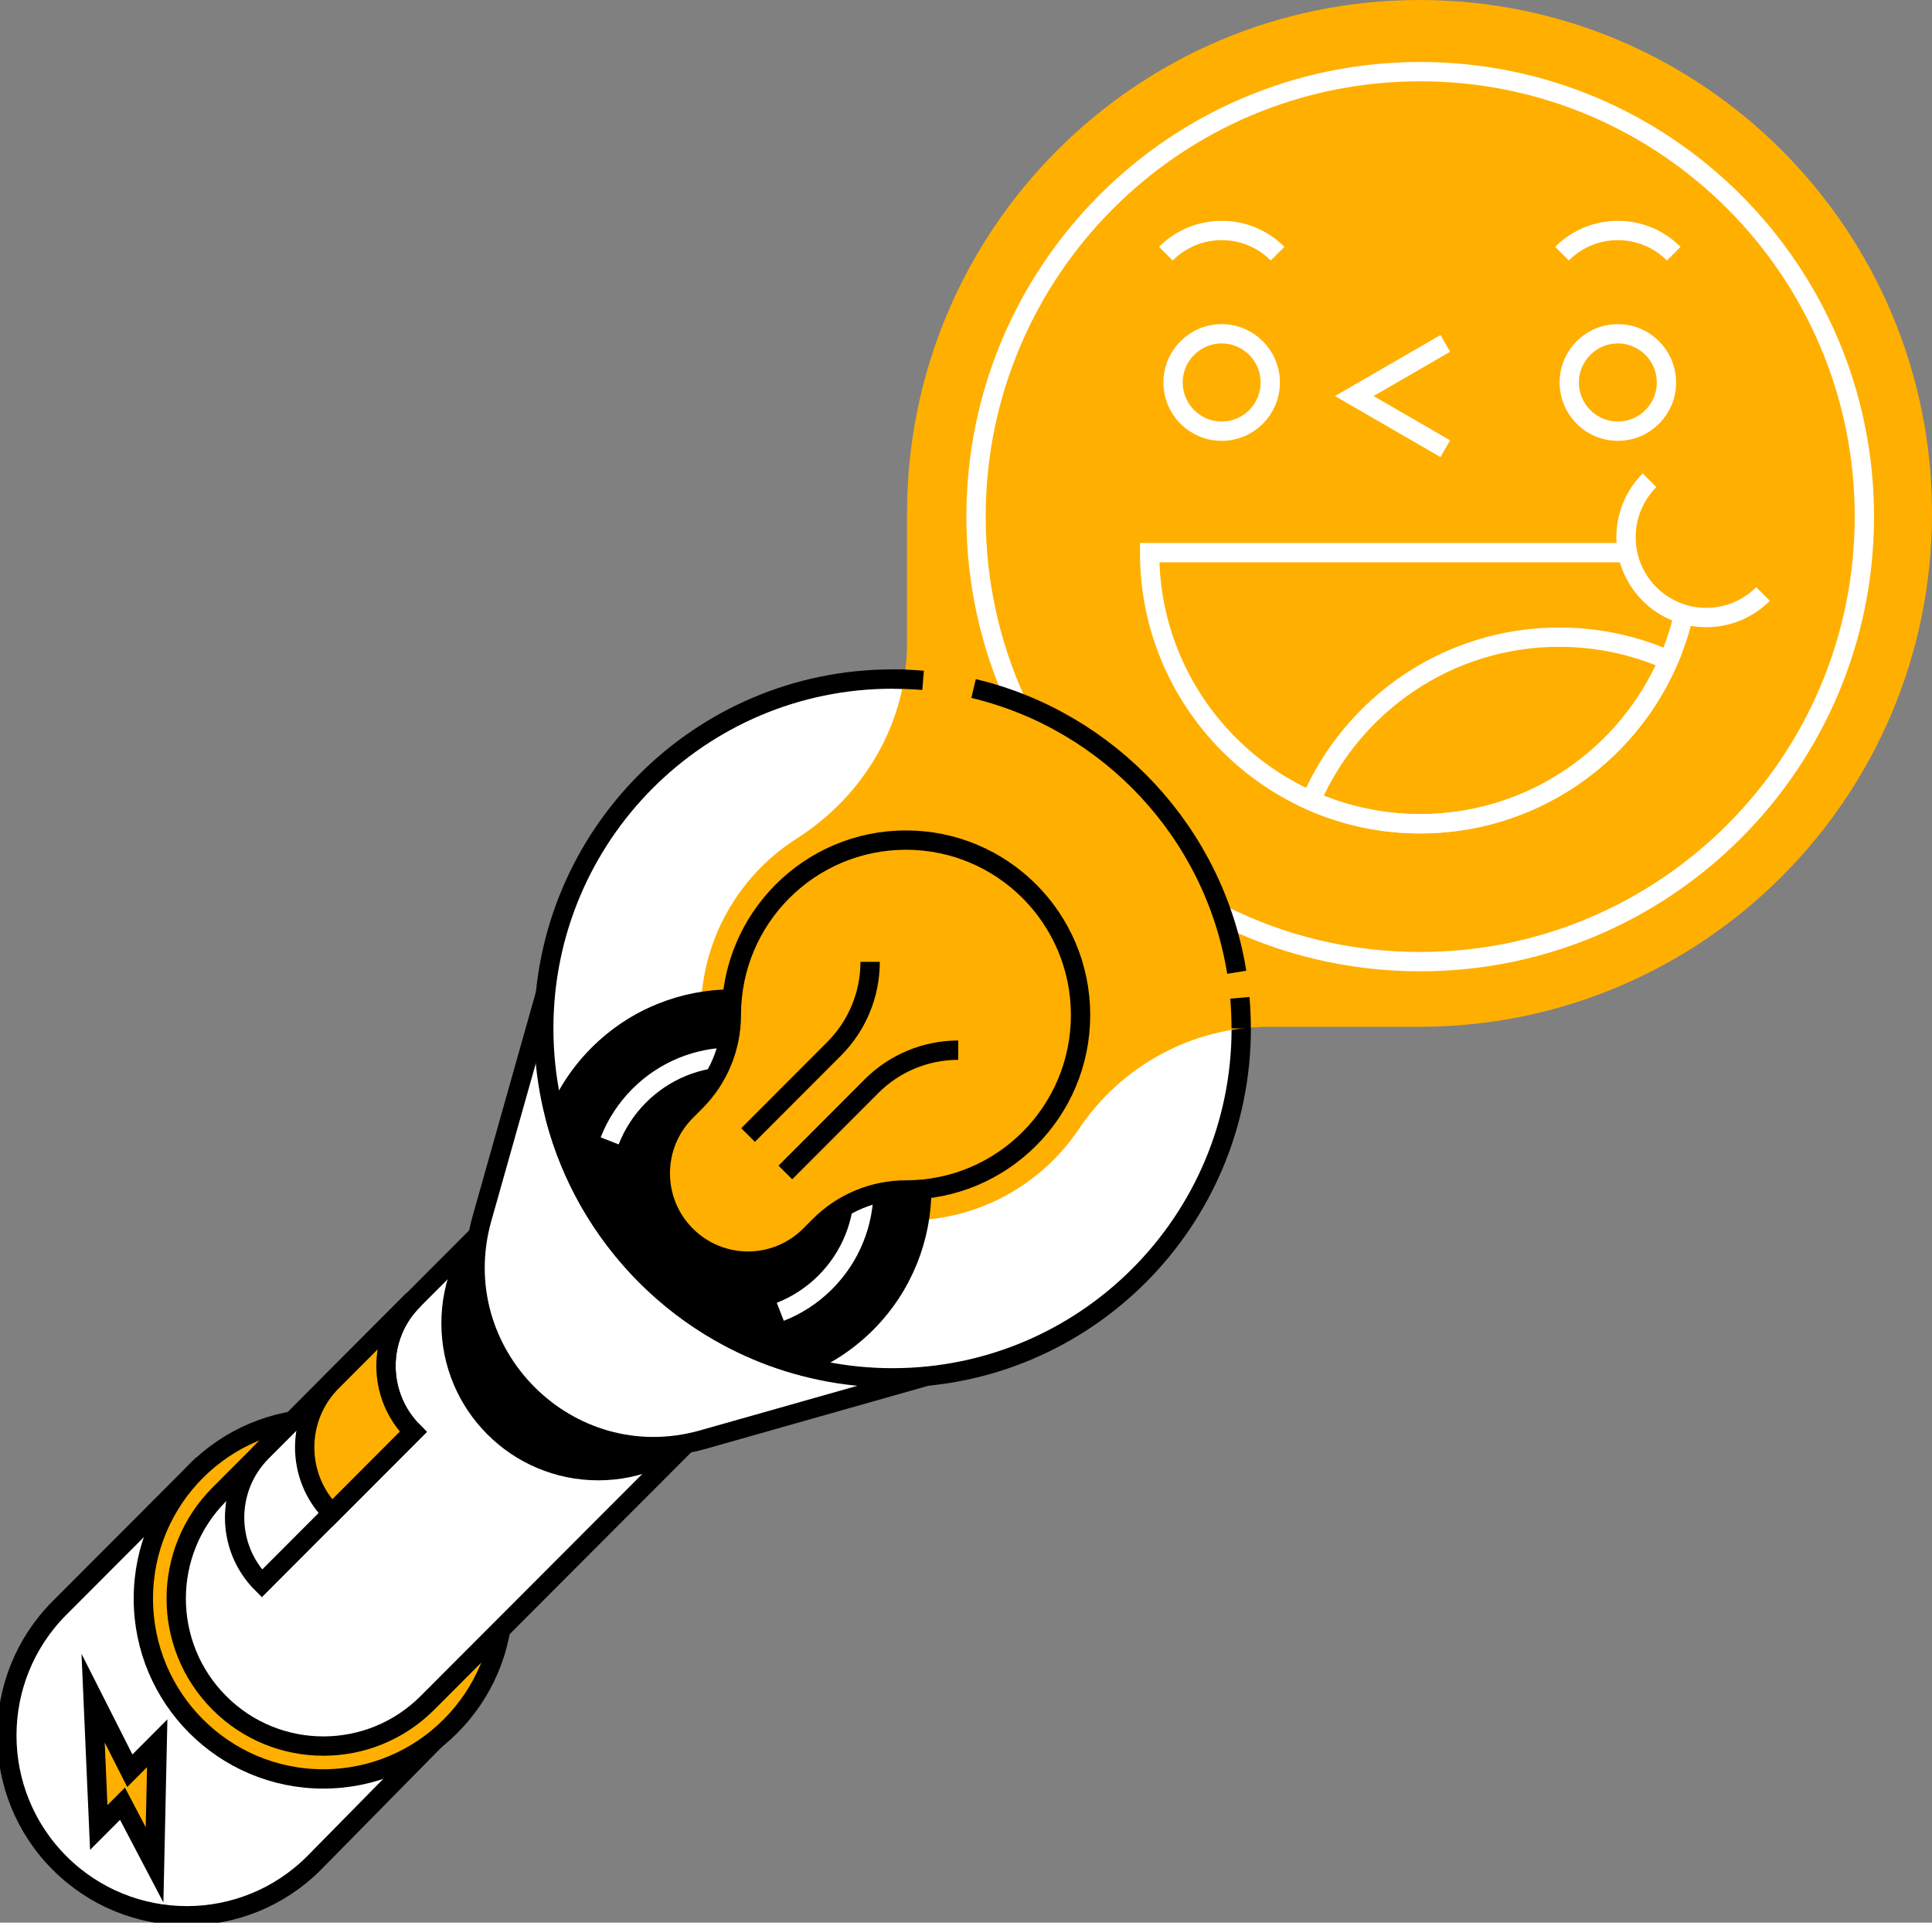 <svg width="200" height="199" viewBox="0 0 200 199" fill="none" xmlns="http://www.w3.org/2000/svg">
<rect x="0" y="0" width="200" height="199" fill="#808080" stroke="none"/>
<g clip-path="url(#clip0_1259_29310)">
<path d="M32.514 192.826C25.238 200.113 13.439 200.113 6.163 192.826C-1.112 185.538 -1.112 173.718 6.163 166.43L20.299 152.27L46.55 178.567L32.514 192.826Z" fill="white" stroke="black" stroke-width="2" stroke-miterlimit="10"/>
<path d="M33.47 184.128C43.76 184.128 52.102 175.772 52.102 165.465C52.102 155.157 43.76 146.801 33.47 146.801C23.18 146.801 14.839 155.157 14.839 165.465C14.839 175.772 23.18 184.128 33.47 184.128Z" fill="#FFAF00" stroke="black" stroke-width="2" stroke-miterlimit="10"/>
<path d="M44.25 176.255C38.297 182.218 28.651 182.218 22.706 176.255C16.753 170.292 16.753 160.629 22.706 154.673L51.159 126.17L72.704 147.752L44.25 176.255Z" fill="white" stroke="black" stroke-width="2" stroke-miterlimit="10"/>
<path d="M61.925 152.221C70.338 152.221 77.157 145.389 77.157 136.962C77.157 128.534 70.338 121.702 61.925 121.702C53.511 121.702 46.691 128.534 46.691 136.962C46.691 145.389 53.511 152.221 61.925 152.221Z" fill="black" stroke="black" stroke-width="2" stroke-miterlimit="10"/>
<path d="M59.912 90.64L49.9 126.1C45.959 140.069 58.828 152.961 72.767 149.007L108.165 138.977" fill="white"/>
<path d="M59.912 90.64L49.9 126.1C45.959 140.069 58.828 152.961 72.767 149.007L108.165 138.977" stroke="black" stroke-width="2" stroke-miterlimit="10"/>
<path d="M92.391 142.614C112.329 142.614 128.493 126.423 128.493 106.45C128.493 86.477 112.329 70.285 92.391 70.285C72.452 70.285 56.289 86.477 56.289 106.45C56.289 126.423 72.452 142.614 92.391 142.614Z" fill="white" stroke="black" stroke-width="2" stroke-miterlimit="10"/>
<path d="M9.639 175.769L10.223 189.154L12.679 186.694L16 193.023L16.274 180.435L13.439 183.282L9.639 175.769Z" fill="#FFAF00" stroke="black" stroke-width="2" stroke-miterlimit="10"/>
<path d="M42.779 134.558C39.015 138.329 39.015 144.433 42.779 148.203L27.11 163.9C23.346 160.129 23.346 154.025 27.11 150.255L42.779 134.558Z" fill="white" stroke="black" stroke-width="2" stroke-miterlimit="10"/>
<path d="M42.779 134.558C39.015 138.329 39.015 144.433 42.779 148.203L34.364 156.633C30.6 152.862 30.6 146.759 34.364 142.988L42.779 134.558Z" fill="#FFAF00" stroke="black" stroke-width="2" stroke-miterlimit="10"/>
<path d="M146.948 0C117.65 0 93.896 23.795 93.896 53.144V66.521C93.896 74.817 89.463 82.345 82.477 86.792C76.151 90.824 72.077 98.09 72.591 106.273C73.273 117.184 82.315 125.952 93.221 126.312C100.918 126.565 107.743 122.745 111.704 116.832C116.116 110.263 123.469 106.28 131.37 106.28H146.948C176.246 106.28 200 82.486 200 53.137C200 23.795 176.246 0 146.948 0Z" fill="#FFAF00"/>
<path d="M61.931 109.163C59.954 111.143 58.498 113.434 57.541 115.887C59.131 121.8 62.227 127.383 66.857 132.02C71.487 136.658 77.066 139.766 82.962 141.352C85.404 140.394 87.698 138.928 89.675 136.954C97.337 129.279 97.337 116.838 89.675 109.163C82.012 101.487 69.594 101.487 61.931 109.163Z" fill="black" stroke="black" stroke-width="2" stroke-miterlimit="10"/>
<path d="M80.774 135.777C82.469 135.115 84.067 134.093 85.439 132.718C90.758 127.39 90.758 118.742 85.439 113.413C80.119 108.085 71.486 108.085 66.167 113.413C64.795 114.788 63.782 116.381 63.113 118.086" stroke="white" stroke-width="2" stroke-miterlimit="10"/>
<path d="M111.859 105.061C111.859 95.06 103.768 86.954 93.784 86.954C83.8 86.954 75.708 95.06 75.708 105.061C75.708 108.423 74.371 111.651 72 114.026L71.015 115.013C67.469 118.565 67.469 124.324 71.015 127.869C74.561 131.421 80.31 131.421 83.849 127.869L84.834 126.882C87.205 124.507 90.428 123.168 93.784 123.168C103.768 123.168 111.859 115.062 111.859 105.061Z" fill="#FFAF00" stroke="black" stroke-width="2" stroke-miterlimit="10"/>
<path d="M90.076 99.556C90.076 102.925 88.739 106.16 86.361 108.543L77.439 117.48" stroke="black" stroke-width="2" stroke-miterlimit="10"/>
<path d="M99.195 108.698C95.831 108.698 92.602 110.037 90.224 112.419L81.302 121.356" stroke="black" stroke-width="2" stroke-miterlimit="10"/>
<path d="M105.189 72.625C102.522 66.796 101.038 60.304 101.038 53.475C101.038 28.038 121.625 7.415 147.018 7.415C172.411 7.415 192.999 28.038 192.999 53.475C192.999 78.912 172.411 99.535 147.018 99.535C139.666 99.535 132.714 97.808 126.55 94.728" stroke="white" stroke-width="2" stroke-miterlimit="10"/>
<path d="M175.029 57.204C175.029 72.703 162.491 85.263 147.018 85.263C131.546 85.263 119.008 72.703 119.008 57.204H175.029Z" stroke="white" stroke-width="2" stroke-miterlimit="10"/>
<path d="M147.019 85.262C158.537 85.262 168.429 78.292 172.728 68.34C169.267 66.803 165.439 65.95 161.414 65.95C149.896 65.95 140.004 72.921 135.705 82.873C139.166 84.409 142.994 85.262 147.019 85.262Z" stroke="white" stroke-width="2" stroke-miterlimit="10"/>
<path d="M120.689 26.255C123.884 23.055 129.062 23.055 132.257 26.255" stroke="white" stroke-width="2" stroke-miterlimit="10"/>
<path d="M161.696 26.255C164.89 23.055 170.069 23.055 173.263 26.255" stroke="white" stroke-width="2" stroke-miterlimit="10"/>
<path d="M92.391 70.285C93.46 70.285 94.516 70.335 95.557 70.419" stroke="black" stroke-width="2" stroke-miterlimit="10"/>
<path d="M100.785 71.265C114.836 74.62 125.699 86.193 128.028 100.635" stroke="black" stroke-width="2" stroke-miterlimit="10"/>
<path d="M128.352 103.278C128.443 104.321 128.485 105.378 128.485 106.45" stroke="black" stroke-width="2" stroke-miterlimit="10"/>
<path d="M126.466 44.629C129.245 44.629 131.497 42.373 131.497 39.59C131.497 36.806 129.245 34.55 126.466 34.55C123.688 34.55 121.436 36.806 121.436 39.59C121.436 42.373 123.688 44.629 126.466 44.629Z" stroke="white" stroke-width="2" stroke-miterlimit="10"/>
<path d="M167.48 44.629C170.258 44.629 172.51 42.373 172.51 39.59C172.51 36.806 170.258 34.55 167.48 34.55C164.701 34.55 162.449 36.806 162.449 39.59C162.449 42.373 164.701 44.629 167.48 44.629Z" stroke="white" stroke-width="2" stroke-miterlimit="10"/>
<path d="M149.615 35.544L140.193 40.993L149.615 46.441" stroke="white" stroke-width="2" stroke-miterlimit="10"/>
<path d="M182.508 61.482C179.265 64.731 174.002 64.731 170.758 61.482C167.514 58.233 167.514 52.961 170.758 49.711" fill="#FFAF00"/>
<path d="M182.508 61.482C179.265 64.731 174.002 64.731 170.758 61.482C167.514 58.233 167.514 52.961 170.758 49.711" stroke="white" stroke-width="2" stroke-miterlimit="10"/>
</g>
<defs>
<clipPath id="clip0_1259_29310">
<rect width="200" height="199" fill="white"/>
</clipPath>
</defs>
</svg>
